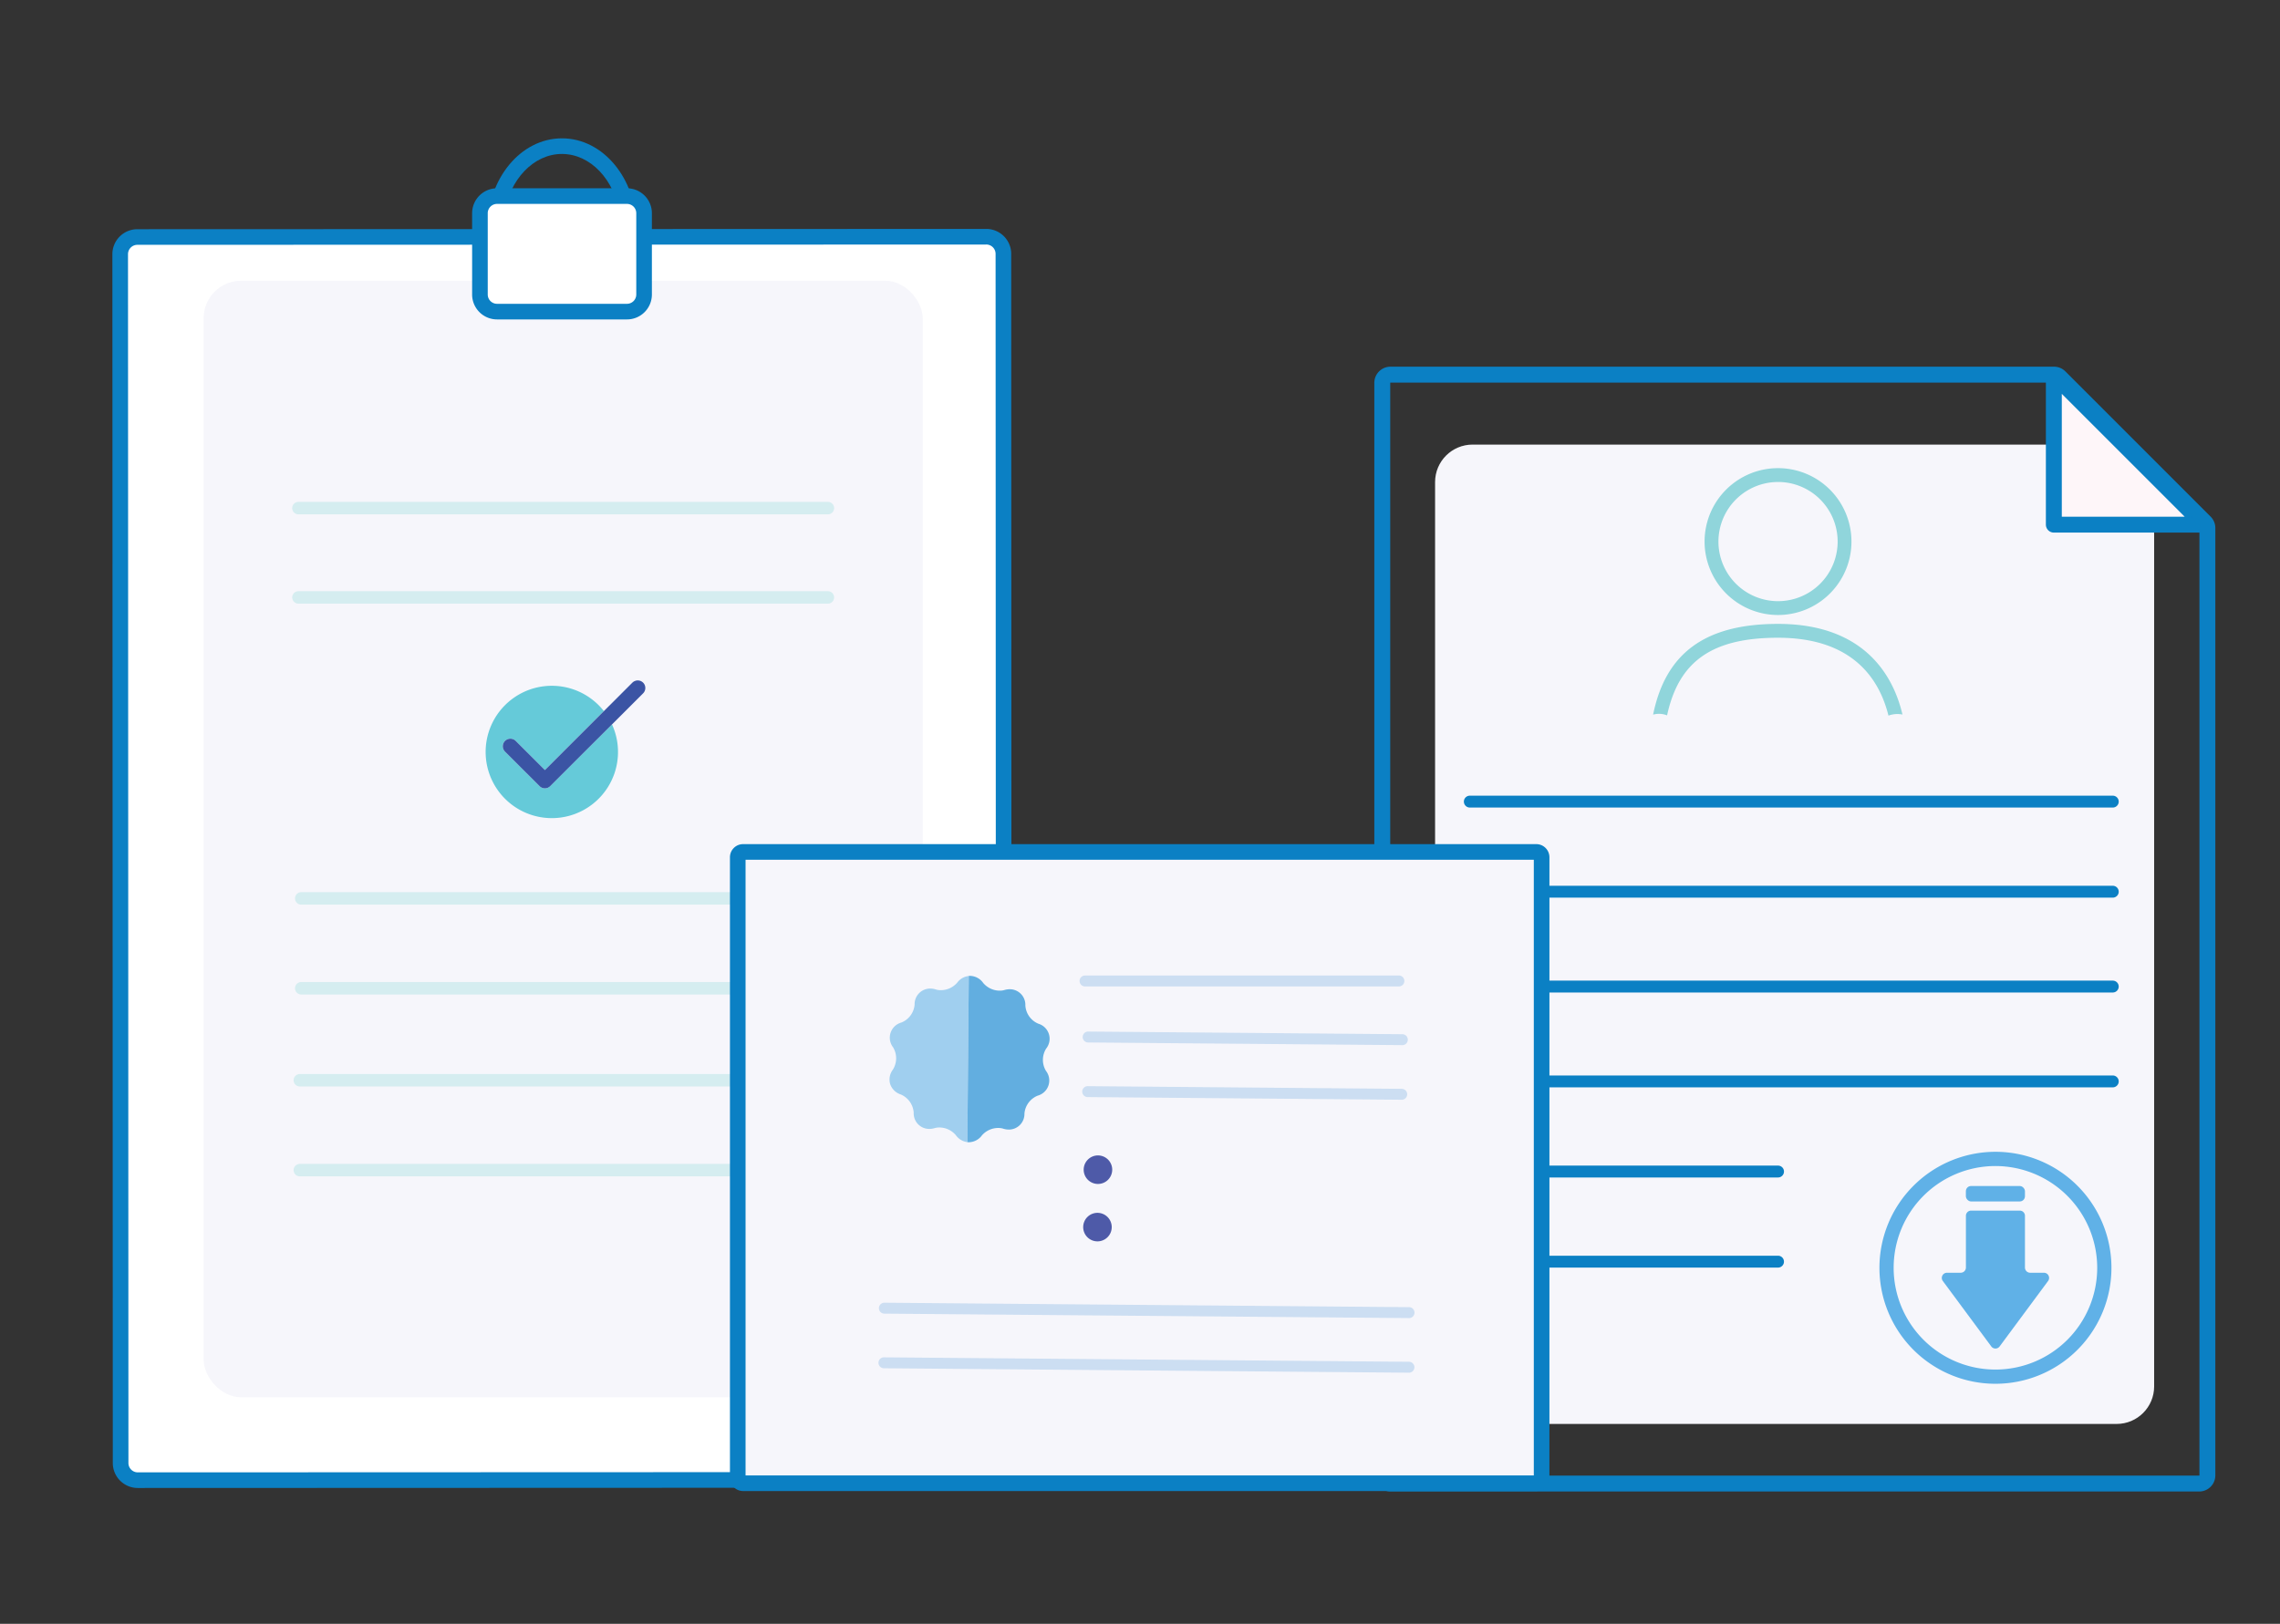 <svg xmlns="http://www.w3.org/2000/svg" xmlns:xlink="http://www.w3.org/1999/xlink" width="365" height="260" viewBox="0 0 365 260">
  <rect x="0" y="0" width="365" height="260" fill="#333333" stroke="none"/>
  <defs>
    <clipPath id="a">
      <path d="M718.805,1400.777l4.476-1.448c.7-.226,1.387-.5,2.055-.759l.069-.028a19.567,19.567,0,0,1,5.128-1.476,18.372,18.372,0,0,1,2.106-.094,37.419,37.419,0,0,1,5.779.569l21.349,3.279a28.32,28.32,0,0,0,16.372-2.341l48.4-24.146c-2.759-1.411-4.56-3.648-4.56-6.166v-11.156l-19.02,6.65-.359.185v-.082l-3.1,1.081-.293.1-10.3,3.592a16.646,16.646,0,0,1-4.351.565,8.737,8.737,0,0,1-4.811-1.335,6.6,6.6,0,0,1-2.838-4.682c-.591-3.911,2-7.052,4.092-9.576l.168-.2a49.006,49.006,0,0,1,7.074-6.981c2.37-1.907,5.112-2.059,7.709-1.712.923.113,1.848.29,2.761.489l4.375-18.467-11.655-1.792a20.551,20.551,0,0,0-13.741,2.736l-48.456,29.385a1.459,1.459,0,0,1-.378.159l-11.311,44.485a16.91,16.91,0,0,1,1.84-.474c.516-.113,1-.219,1.424-.356" fill="none" clip-rule="evenodd"/>
    </clipPath>
    <clipPath id="b">
      <path d="M914.527,1376.607l.385-60.974a4.937,4.937,0,0,1,4.967-4.906l1.662.01v-82.13H830.894c-6.244,0-11.353,3.462-11.353,7.693v118.361l1.242-.43a11.782,11.782,0,0,1,1.226-.256,9.781,9.781,0,0,1,2.588-.148,2.066,2.066,0,0,1,.224.044,10.333,10.333,0,0,1,1.094.139,13.18,13.18,0,0,1,2.611.757,11.563,11.563,0,0,1,6.97,9.508c.009.091.011.18.014.272l.007.153a11.8,11.8,0,0,1-2.7,8.257c-.056.067-.114.13-.174.194l-.113.123c-.061.071-.126.137-.19.2l-.107.112a9.865,9.865,0,0,1-1.04.99c-.134.108-.273.206-.416.3l-.5.329c-.162.107-.327.2-.494.3l-.253.154c-.065.04-.132.081-.2.12-.043.023-.089.047-.132.068l-.089.048a9.712,9.712,0,0,1-.99.466,16.41,16.41,0,0,0,2.768.241ZM839.82,1267.88a4.147,4.147,0,0,1,4.142-4.143h53.343a4.147,4.147,0,0,1,4.141,4.143V1296.2a4.147,4.147,0,0,1-4.141,4.143H843.962a4.147,4.147,0,0,1-4.142-4.143Z" fill="none" clip-rule="evenodd"/>
    </clipPath>
    <clipPath id="c">
      <path d="M865.537,1285.607a1.588,1.588,0,0,0,1.533-1.056,12.8,12.8,0,0,0,0-6.894,1.64,1.64,0,0,0-3.061,0,13.17,13.17,0,0,0-.006,6.908,1.577,1.577,0,0,0,1.538,1.042" fill="none" clip-rule="evenodd"/>
    </clipPath>
    <clipPath id="d">
      <path d="M886.537,1285.607a1.585,1.585,0,0,0,1.532-1.056,12.758,12.758,0,0,0,0-6.894,1.64,1.64,0,0,0-3.06,0,13.2,13.2,0,0,0-.006,6.908,1.577,1.577,0,0,0,1.539,1.042" fill="none" clip-rule="evenodd"/>
    </clipPath>
    <clipPath id="e">
      <path d="M939.541,1228.636c-.272-.014-.544-.029-.823-.029H924.541v81.906l15,.094Z" fill="none" clip-rule="evenodd"/>
    </clipPath>
    <clipPath id="f">
      <path d="M843.715,1298.607H897.37a2.179,2.179,0,0,0,2.171-2.183V1267.79a2.18,2.18,0,0,0-2.171-2.183H843.715a2.181,2.181,0,0,0-2.174,2.183v28.634a2.181,2.181,0,0,0,2.174,2.183m39.413-21.948a4.509,4.509,0,0,1,7.144.079,9.457,9.457,0,0,1,1.2,5.257,9.57,9.57,0,0,1-1.168,5.3,4.044,4.044,0,0,1-3.6,1.72,4,4,0,0,1-3.551-1.777,9.433,9.433,0,0,1-1.2-5.246,9.68,9.68,0,0,1,1.162-5.336m-10.336-.96a6.091,6.091,0,0,1,1.442-.547,7.4,7.4,0,0,1,1.749-.191,5.159,5.159,0,0,1,2.252.468,3.588,3.588,0,0,1,1.516,1.309,3.477,3.477,0,0,1,.541,1.925,4.733,4.733,0,0,1-.33,1.773,6.8,6.8,0,0,1-1.025,1.7,25.229,25.229,0,0,1-2.442,2.479l-1.75,1.655v.131h5.927v2.432h-9.508v-2.011l3.414-3.47q1.518-1.561,1.983-2.166a4.666,4.666,0,0,0,.668-1.118,2.834,2.834,0,0,0,.206-1.064,1.556,1.556,0,0,0-.452-1.226,1.744,1.744,0,0,0-1.2-.4,3.446,3.446,0,0,0-1.535.365,7.975,7.975,0,0,0-1.555,1.038l-1.562-1.861a10.162,10.162,0,0,1,1.666-1.216m-11.418.96a4.506,4.506,0,0,1,7.141.079,9.447,9.447,0,0,1,1.206,5.257,9.57,9.57,0,0,1-1.168,5.3,4.045,4.045,0,0,1-3.6,1.72,4,4,0,0,1-3.55-1.777,9.434,9.434,0,0,1-1.194-5.246,9.654,9.654,0,0,1,1.162-5.336m-10.338-.96a6.059,6.059,0,0,1,1.442-.547,7.386,7.386,0,0,1,1.75-.191,5.161,5.161,0,0,1,2.253.468,3.6,3.6,0,0,1,1.516,1.309,3.492,3.492,0,0,1,.538,1.925,4.733,4.733,0,0,1-.329,1.773,6.85,6.85,0,0,1-1.023,1.7,25.544,25.544,0,0,1-2.444,2.479l-1.749,1.655v.131h5.928v2.432h-9.51v-2.011l3.414-3.47q1.516-1.561,1.982-2.166a4.755,4.755,0,0,0,.671-1.118,2.852,2.852,0,0,0,.2-1.064,1.555,1.555,0,0,0-.451-1.226,1.746,1.746,0,0,0-1.2-.4,3.452,3.452,0,0,0-1.535.365,7.882,7.882,0,0,0-1.554,1.038l-1.564-1.861a10.2,10.2,0,0,1,1.666-1.216" fill="none" clip-rule="evenodd"/>
    </clipPath>
    <clipPath id="g">
      <path d="M941.541,1228.607v81.95l8,.05v-74.642c0-3.451-3.381-6.391-8-7.358" fill="none" clip-rule="evenodd"/>
    </clipPath>
    <clipPath id="h">
      <path d="M921.541,1312.107v-.488l-1.8-.012a3.09,3.09,0,0,0-2.246.93,3.238,3.238,0,0,0-.943,2.272l-.015,2.8a12.027,12.027,0,0,1,5-5.5" fill="none" clip-rule="evenodd"/>
    </clipPath>
    <clipPath id="i">
      <path d="M824.1,1374.607l2.787-1.365a8.625,8.625,0,0,0,5.629-8.805c0-.039,0-.074,0-.113a.4.4,0,0,0,0-.069,8.443,8.443,0,0,0-5.151-6.94,9.036,9.036,0,0,0-5.272-.531l-.094.017c-.12.026-.24.05-.36.081l-2.1.72v10.952c0,2.472,1.8,4.668,4.56,6.053" fill="none" clip-rule="evenodd"/>
    </clipPath>
    <clipPath id="j">
      <path d="M843.709,1300.607h53.667a4.18,4.18,0,0,0,4.165-4.187v-28.626a4.18,4.18,0,0,0-4.165-4.187H843.709a4.182,4.182,0,0,0-4.168,4.187v28.626A4.182,4.182,0,0,0,843.709,1300.607Zm-2.174-32.813a2.181,2.181,0,0,1,2.174-2.183h53.667a2.181,2.181,0,0,1,2.172,2.183v28.626a2.18,2.18,0,0,1-2.172,2.183H843.709a2.18,2.18,0,0,1-2.174-2.183Z" fill="none" clip-rule="evenodd"/>
    </clipPath>
    <clipPath id="k">
      <path d="M852.48,1277.412a3.07,3.07,0,0,1,1.447-.369,1.576,1.576,0,0,1,1.135.406,1.631,1.631,0,0,1,.426,1.237,3.069,3.069,0,0,1-.192,1.075,4.9,4.9,0,0,1-.633,1.128q-.437.609-1.868,2.186l-3.218,3.5v2.03h8.964v-2.455h-5.588v-.133l1.649-1.67a24.553,24.553,0,0,0,2.3-2.5,7,7,0,0,0,.966-1.714,5.093,5.093,0,0,0,.31-1.789,3.705,3.705,0,0,0-.509-1.944,3.456,3.456,0,0,0-1.429-1.322,4.606,4.606,0,0,0-2.122-.472,6.483,6.483,0,0,0-1.649.194,5.51,5.51,0,0,0-1.359.552,9.651,9.651,0,0,0-1.571,1.227l1.474,1.879a7.4,7.4,0,0,1,1.465-1.047" fill="none" clip-rule="evenodd"/>
    </clipPath>
    <clipPath id="l">
      <path d="M865.032,1288.607a3.767,3.767,0,0,0,3.4-1.71,9.917,9.917,0,0,0,1.105-5.276,9.768,9.768,0,0,0-1.141-5.227,4.143,4.143,0,0,0-6.759-.08,10.008,10.008,0,0,0-1.1,5.307,9.767,9.767,0,0,0,1.131,5.22,3.732,3.732,0,0,0,3.36,1.766m-1.373-10.582a1.431,1.431,0,0,1,1.373-1.092,1.446,1.446,0,0,1,1.37,1.092,15.329,15.329,0,0,1,0,7.169,1.444,1.444,0,0,1-1.374,1.1,1.429,1.429,0,0,1-1.378-1.083,15.841,15.841,0,0,1,0-7.183" fill="none" clip-rule="evenodd"/>
    </clipPath>
    <clipPath id="m">
      <path d="M874.48,1277.412a3.07,3.07,0,0,1,1.447-.369,1.576,1.576,0,0,1,1.135.406,1.631,1.631,0,0,1,.426,1.237,3.069,3.069,0,0,1-.192,1.075,4.892,4.892,0,0,1-.632,1.128q-.438.609-1.869,2.186l-3.218,3.5v2.03h8.964v-2.455h-5.588v-.133l1.649-1.67a24.434,24.434,0,0,0,2.3-2.5,6.9,6.9,0,0,0,.966-1.714,5.094,5.094,0,0,0,.312-1.789,3.707,3.707,0,0,0-.511-1.944,3.456,3.456,0,0,0-1.429-1.322,4.606,4.606,0,0,0-2.122-.472,6.494,6.494,0,0,0-1.649.194,5.557,5.557,0,0,0-1.359.552,9.694,9.694,0,0,0-1.571,1.227l1.474,1.879a7.431,7.431,0,0,1,1.465-1.047" fill="none" clip-rule="evenodd"/>
    </clipPath>
    <clipPath id="n">
      <path d="M887.033,1288.607a3.766,3.766,0,0,0,3.4-1.71,9.917,9.917,0,0,0,1.105-5.276,9.788,9.788,0,0,0-1.139-5.227,4.145,4.145,0,0,0-6.761-.08,10.017,10.017,0,0,0-1.1,5.307,9.785,9.785,0,0,0,1.131,5.22,3.733,3.733,0,0,0,3.361,1.766m-1.374-10.582a1.407,1.407,0,0,1,2.743,0,15.294,15.294,0,0,1,0,7.169,1.414,1.414,0,0,1-2.752.014,15.917,15.917,0,0,1,0-7.183" fill="none" clip-rule="evenodd"/>
    </clipPath>
    <clipPath id="o">
      <path d="M775.216,1328.453a20.807,20.807,0,0,1,13.736-2.694l11.651,1.765,1.938.294v-2.953l-13.142-1.991a23.757,23.757,0,0,0-15.707,3.079L725.255,1354.9a1.452,1.452,0,0,0-.5,2.005,1.472,1.472,0,0,0,1.264.706,1.424,1.424,0,0,0,.384-.054,1.444,1.444,0,0,0,.377-.156Z" fill="none" clip-rule="evenodd"/>
    </clipPath>
    <clipPath id="p">
      <path d="M1044.911,1419.129l.63-100.235a11.071,11.071,0,0,0-5.475-5.547l-117.349-.74c-.3.136-.6.282-.887.443a11.083,11.083,0,0,0-4.658,5.036l-.631,100.235a11.084,11.084,0,0,0,5.477,5.548l117.348.738A11.069,11.069,0,0,0,1044.911,1419.129Zm-4.561-18.655a16.714,16.714,0,0,1-16.764,16.562l-84.92-.535a16.713,16.713,0,0,1-16.555-16.772l.4-63.186a16.712,16.712,0,0,1,16.764-16.562l84.92.535a16.712,16.712,0,0,1,16.555,16.771Z" fill="none" clip-rule="evenodd"/>
    </clipPath>
    <clipPath id="q">
      <rect x="712.541" y="1218.711" width="335" height="207.896" fill="none"/>
    </clipPath>
    <clipPath id="r">
      <rect x="971.105" y="1350.171" width="20.873" height="19.872" transform="translate(-384.601 2333.23) rotate(-89.646)" fill="none"/>
    </clipPath>
    <clipPath id="s">
      <rect x="994.107" y="1391.157" width="16.87" height="19.899" transform="translate(-405.113 2394.434) rotate(-89.624)" fill="none"/>
    </clipPath>
    <clipPath id="t">
      <rect x="972.104" y="1391.16" width="16.875" height="19.894" transform="translate(-426.698 2372.827) rotate(-89.64)" fill="none"/>
    </clipPath>
    <clipPath id="u">
      <rect x="951.106" y="1390.157" width="16.872" height="19.898" transform="translate(-446.324 2351.19) rotate(-89.655)" fill="none"/>
    </clipPath>
    <clipPath id="v">
      <rect x="993.605" y="1370.669" width="18.874" height="20.878" transform="translate(-384.542 2375.171) rotate(-89.628)" fill="none"/>
    </clipPath>
    <clipPath id="w">
      <rect x="992.607" y="1349.672" width="20.87" height="20.869" transform="translate(-363.328 2354.6) rotate(-89.641)" fill="none"/>
    </clipPath>
    <clipPath id="x">
      <rect x="1014.6" y="1371.667" width="18.883" height="18.88" transform="translate(-363.399 2396.55) rotate(-89.644)" fill="none"/>
    </clipPath>
    <clipPath id="y">
      <rect x="994.106" y="1329.164" width="17.871" height="20.886" transform="translate(-342.931 2334.09) rotate(-89.635)" fill="none"/>
    </clipPath>
    <clipPath id="z">
      <rect x="972.603" y="1329.663" width="17.877" height="19.887" transform="translate(-364.166 2312.767) rotate(-89.642)" fill="none"/>
    </clipPath>
    <clipPath id="aa">
      <rect x="972.103" y="1371.166" width="18.878" height="19.88" transform="translate(-405.807 2353.805) rotate(-89.634)" fill="none"/>
    </clipPath>
    <clipPath id="ab">
      <path d="M1013.648,1392.607l-.107,16.9,16.337.1h.017a2.569,2.569,0,0,0,2.557-2.557l.089-14.324Z" fill="none" clip-rule="evenodd"/>
    </clipPath>
    <clipPath id="ac">
      <path d="M1023.936,1320.142l-85.18-.535a16.733,16.733,0,0,0-16.816,16.552l-.4,63.151a16.733,16.733,0,0,0,16.606,16.762l85.18.535a16.738,16.738,0,0,0,16.816-16.553l.4-63.151A16.73,16.73,0,0,0,1023.936,1320.142Zm10.234,86.4a4.034,4.034,0,0,1-4.034,4h-.027l-98.935-.621a4.032,4.032,0,0,1-4.009-4.047l.462-73.211a4,4,0,0,1,1.2-2.837,4.071,4.071,0,0,1,2.861-1.159l99.16.622a3.8,3.8,0,0,1,3.787,3.823Z" fill="none" clip-rule="evenodd"/>
    </clipPath>
    <clipPath id="ad">
      <path d="M947.541,1391.726l-18.909-.119-.091,14.313a2.577,2.577,0,0,0,2.566,2.583l16.327.1Z" fill="none" clip-rule="evenodd"/>
    </clipPath>
    <clipPath id="ae">
      <rect x="1013.602" y="1350.671" width="20.879" height="18.872" transform="translate(-342.602 2375.409) rotate(-89.633)" fill="none"/>
    </clipPath>
    <clipPath id="af">
      <path d="M1014.541,1348.488l18.9.119.1-15.556a2.329,2.329,0,0,0-2.316-2.341l-16.57-.1Z" fill="none" clip-rule="evenodd"/>
    </clipPath>
    <clipPath id="ag">
      <rect x="949.607" y="1349.673" width="20.869" height="20.869" transform="translate(-406.06 2311.599) rotate(-89.641)" fill="none"/>
    </clipPath>
    <clipPath id="ah">
      <path d="M969.419,1390.607l.122-18.873-20.876-.127-.124,18.873Zm-17.1-9.415a1.548,1.548,0,0,1,2.08.537l1.547,2.587,7.372-8.678a1.553,1.553,0,0,1,2.14-.2,1.443,1.443,0,0,1,.209,2.075l-8.763,10.318a1.541,1.541,0,0,1-1.176.538c-.041,0-.082,0-.122-.006a1.518,1.518,0,0,1-1.192-.729l-2.649-4.424A1.45,1.45,0,0,1,952.317,1381.192Z" fill="none" clip-rule="evenodd"/>
    </clipPath>
    <clipPath id="ai">
      <rect x="928.599" y="1371.667" width="18.884" height="18.879" transform="translate(-449.062 2310.257) rotate(-89.632)" fill="none"/>
    </clipPath>
    <clipPath id="aj">
      <path d="M948.427,1348.607l.114-17.9-16.306-.1h-.017a2.576,2.576,0,0,0-1.811.737,2.524,2.524,0,0,0-.767,1.8l-.1,15.343Z" fill="none" clip-rule="evenodd"/>
    </clipPath>
    <clipPath id="ak">
      <rect x="951.105" y="1329.164" width="17.873" height="20.886" transform="translate(-385.437 2291.401) rotate(-89.648)" fill="none"/>
    </clipPath>
    <clipPath id="al">
      <rect x="928.601" y="1350.672" width="20.881" height="18.87" transform="translate(-426.872 2290.682) rotate(-89.644)" fill="none"/>
    </clipPath>
    <clipPath id="am">
      <path d="M1030.773,1329.228l-98.729-.621a4.02,4.02,0,0,0-4.042,4l-.461,73.322a4.028,4.028,0,0,0,3.991,4.054l98.5.622h.027a4.027,4.027,0,0,0,4.017-4l.461-73.546a3.8,3.8,0,0,0-3.768-3.829Zm-101.394,20.153,18.563.117-.126,20.4-18.566-.117Zm20.046.127,20.341.129-.128,20.395L949.3,1369.9Zm83.4,20.923-18.738-.119.126-20.4,18.741.118Zm-20.222-.128-20.342-.128.129-20.4,20.341.128Zm-20.2-22.011.111-17.818,20.342.128-.112,17.82Zm-1.482-.009-19.66-.124.111-17.819,19.661.124Zm-.01,1.487-.127,20.395-19.66-.124.127-20.394Zm-.137,21.881-.119,19.028-19.66-.123.119-19.029Zm-41.483-.261,20.341.128-.119,19.028-20.342-.128Zm20.212,20.642-.1,16.706-20.342-.128.105-16.706Zm1.483.01,19.659.123-.105,16.7-19.66-.123Zm21.141.133,20.342.128-.105,16.706-20.341-.129Zm.01-1.486.118-19.028,20.342.128-.12,19.028Zm21.943-18.89,18.738.118-.119,19.028-18.738-.118Zm18.317-40.394a2.31,2.31,0,0,1,.665,1.642l-.1,15.5-18.739-.118.112-17.82,16.428.1A2.29,2.29,0,0,1,1032.394,1331.405Zm-62.506-1.074-.112,17.82-20.341-.128.111-17.82Zm-39.651.5a2.518,2.518,0,0,1,1.78-.734h.017l16.03.1-.112,17.819-18.565-.118.1-15.276A2.52,2.52,0,0,1,930.237,1330.826Zm-1,40.439,18.566.116-.119,19.027-18.566-.117Zm-.218,34.676.089-14.165,18.566.118-.105,16.707-16.03-.1A2.541,2.541,0,0,1,929.022,1405.941Zm101.041,3.18h-.017l-16.2-.1.105-16.706,18.74.118-.089,14.164A2.542,2.542,0,0,1,1030.063,1409.121Z" fill="none" clip-rule="evenodd"/>
    </clipPath>
    <clipPath id="an">
      <path d="M955.3,1387.887a1.473,1.473,0,0,0,1.156.714c.038,0,.08.006.12.006a1.484,1.484,0,0,0,1.137-.527l8.489-10.111a1.426,1.426,0,0,0-.2-2.034,1.5,1.5,0,0,0-2.074.2l-7.141,8.5-1.5-2.535a1.491,1.491,0,0,0-2.016-.526,1.431,1.431,0,0,0-.535,1.975Z" fill="none" clip-rule="evenodd"/>
    </clipPath>
    <clipPath id="ao">
      <path d="M-705.561,796.639h-86.927a2.542,2.542,0,0,1-2.536-2.55v-78.9a2.543,2.543,0,0,1,2.536-2.551h86.927a2.544,2.544,0,0,1,2.537,2.551v78.9a2.543,2.543,0,0,1-2.537,2.55" fill="none" clip-rule="evenodd"/>
    </clipPath>
    <clipPath id="ap">
      <path d="M-727.135,721.639h-.779a4.3,4.3,0,0,1-4.11-4.468v-8.064a4.3,4.3,0,0,1,4.11-4.468h.779a4.3,4.3,0,0,1,4.111,4.468v8.064a4.3,4.3,0,0,1-4.111,4.468" fill="none" clip-rule="evenodd"/>
    </clipPath>
    <clipPath id="aq">
      <path d="M-769.135,721.639h-.779a4.3,4.3,0,0,1-4.11-4.468v-8.064a4.3,4.3,0,0,1,4.11-4.468h.779a4.3,4.3,0,0,1,4.111,4.468v8.064a4.3,4.3,0,0,1-4.111,4.468" fill="none" clip-rule="evenodd"/>
    </clipPath>
    <clipPath id="ar">
      <path d="M-890.8,672.534l10.484-7.037a3.345,3.345,0,0,1,4.24.423l7.676,7.728a3.344,3.344,0,0,0,4.753,0l7.676-7.728a3.345,3.345,0,0,1,4.24-.423l10.483,7.037a3.361,3.361,0,0,0,5.225-2.814v-50.7a3.372,3.372,0,0,0-3.361-3.382h-53.279a3.371,3.371,0,0,0-3.36,3.382v50.7a3.359,3.359,0,0,0,5.223,2.814" fill="none" clip-rule="evenodd"/>
    </clipPath>
    <clipPath id="as">
      <path d="M-906.024,740.64a56,56,0,0,1-56,56,56,56,0,0,1-56-56,56,56,0,0,1,56-56,56,56,0,0,1,56,56" fill="none" clip-rule="evenodd"/>
    </clipPath>
    <clipPath id="at">
      <path d="M-992.024,780.139a10.5,10.5,0,0,1-10.5,10.5,10.5,10.5,0,0,1-10.5-10.5,10.5,10.5,0,0,1,10.5-10.5,10.5,10.5,0,0,1,10.5,10.5" fill="none" clip-rule="evenodd"/>
    </clipPath>
    <clipPath id="au">
      <path d="M-912.024,780.139a10.5,10.5,0,0,1-10.5,10.5,10.5,10.5,0,0,1-10.5-10.5,10.5,10.5,0,0,1,10.5-10.5,10.5,10.5,0,0,1,10.5,10.5" fill="none" clip-rule="evenodd"/>
    </clipPath>
    <clipPath id="av">
      <path d="M-912.024,700.139a10.5,10.5,0,0,1-10.5,10.5,10.5,10.5,0,0,1-10.5-10.5,10.5,10.5,0,0,1,10.5-10.5,10.5,10.5,0,0,1,10.5,10.5" fill="none" clip-rule="evenodd"/>
    </clipPath>
    <clipPath id="aw">
      <path d="M-991.024,700.139a10.5,10.5,0,0,1-10.5,10.5,10.5,10.5,0,0,1-10.5-10.5,10.5,10.5,0,0,1,10.5-10.5,10.5,10.5,0,0,1,10.5,10.5" fill="none" clip-rule="evenodd"/>
    </clipPath>
    <clipPath id="ax">
      <path d="M-933.024,739.639a29,29,0,0,1-29,29,29,29,0,0,1-29-29,29,29,0,0,1,29-29,29,29,0,0,1,29,29" fill="none" clip-rule="evenodd"/>
    </clipPath>
    <clipPath id="ay">
      <path d="M-977.006,757.605c1.683-7.692,6.525-11,16.015-11,10.727,0,14.62,5.791,15.945,11.035a3.885,3.885,0,0,1,2.022-.154c-1.217-5.107-5.173-12.846-17.967-12.846-10.478,0-16.22,4.1-18.033,12.863a3.267,3.267,0,0,1,2.018.1" fill="none" clip-rule="evenodd"/>
    </clipPath>
    <clipPath id="az">
      <path d="M-961.524,741.639a10.513,10.513,0,0,0,10.5-10.5,10.512,10.512,0,0,0-10.5-10.5,10.512,10.512,0,0,0-10.5,10.5,10.512,10.512,0,0,0,10.5,10.5m0-19.023A8.53,8.53,0,0,1-953,731.14a8.532,8.532,0,0,1-8.519,8.521,8.532,8.532,0,0,1-8.52-8.521,8.53,8.53,0,0,1,8.52-8.524" fill="none" clip-rule="evenodd"/>
    </clipPath>
  </defs>
  <title>forms_and_documents</title>
  <g>
    <rect x="229.739" y="71.185" width="115.112" height="156.808" rx="6.004" fill="#f6f6fb"/>
    <polyline points="329.744 83.054 329.744 62.279 350.52 83.054 329.744 83.054" fill="#fef6f9"/>
    <g>
      <path d="M354.325,95.44V84.549a2.246,2.246,0,0,0-.663-1.6L330.416,59.7a2.249,2.249,0,0,0-1.6-.664H222.6a2.266,2.266,0,0,0-2.263,2.264V236.223a2.266,2.266,0,0,0,2.263,2.264H352.062a2.266,2.266,0,0,0,2.263-2.264V95.44Zm-2.263,141.148H222.6a.366.366,0,0,1-.365-.365V61.3a.366.366,0,0,1,.365-.366H327.846V84a.949.949,0,0,0,.949.949h23.632v151.27A.366.366,0,0,1,352.062,236.588ZM350.52,83.054H329.744V62.279Z" fill="#0b80c4" stroke="#0b80c4" stroke-miterlimit="10" stroke-width="0.65"/>
      <path d="M235.3,202.959h49.341a.95.95,0,0,0,0-1.9H235.3a.95.95,0,0,0,0,1.9Z" fill="#0b80c4"/>
      <path d="M284.643,188.53a.949.949,0,0,0,0-1.9H235.3a.949.949,0,0,0,0,1.9Z" fill="#0b80c4"/>
      <path d="M235.3,174.1H338.23a.949.949,0,1,0,0-1.9H235.3a.949.949,0,0,0,0,1.9Z" fill="#0b80c4"/>
      <path d="M235.3,158.913H338.23a.95.95,0,0,0,0-1.9H235.3a.95.95,0,0,0,0,1.9Z" fill="#0b80c4"/>
      <path d="M288.462,143.725H338.23a.95.95,0,0,0,0-1.9H235.3a.95.95,0,0,0,0,1.9Z" fill="#0b80c4"/>
      <path d="M235.3,127.4a.95.95,0,0,0,0,1.9H338.23a.95.95,0,0,0,0-1.9Z" fill="#0b80c4"/>
      <path d="M264.642,114.424a3.575,3.575,0,0,1,2.239.116c1.867-8.688,7.236-12.427,17.757-12.427,11.9,0,16.214,6.541,17.68,12.465a4.243,4.243,0,0,1,2.243-.173c-1.35-5.77-5.735-14.511-19.923-14.511C273.022,99.894,266.654,104.53,264.642,114.424Z" fill="#90d5db"/>
      <path d="M284.643,98.471a11.757,11.757,0,1,0-11.761-11.756A11.772,11.772,0,0,0,284.643,98.471Zm0-21.3a9.542,9.542,0,1,1-9.542,9.542A9.551,9.551,0,0,1,284.643,77.173Z" fill="#90d5db"/>
      <path d="M300.874,202.99a18.571,18.571,0,1,0,18.571-18.571A18.591,18.591,0,0,0,300.874,202.99Zm34.863,0A16.293,16.293,0,1,1,319.445,186.7,16.311,16.311,0,0,1,335.737,202.99Z" fill="#60b1e7"/>
      <path d="M324.171,194.665a.829.829,0,0,0-.829-.829h-7.794a.829.829,0,0,0-.83.829v8.289a.83.83,0,0,1-.829.83h-2.2a.829.829,0,0,0-.667,1.322l7.759,10.479a.829.829,0,0,0,1.333,0l7.759-10.479a.829.829,0,0,0-.667-1.322H325a.83.83,0,0,1-.829-.83Z" fill="#60b1e7"/>
      <rect x="314.713" y="189.897" width="9.457" height="2.471" rx="0.829" fill="#60b1e7"/>
    </g>
    <g>
      <path d="M22.059,236.994a2.752,2.752,0,0,1-2.749-2.748L19.242,40.7a2.753,2.753,0,0,1,2.749-2.751L157.88,37.9a2.753,2.753,0,0,1,2.751,2.749L160.7,234.2a2.752,2.752,0,0,1-2.749,2.752Z" fill="#fff"/>
      <path d="M157.882,39.149a1.5,1.5,0,0,1,1.5,1.5l.068,193.549a1.5,1.5,0,0,1-1.5,1.5l-135.89.048a1.5,1.5,0,0,1-1.5-1.5L20.492,40.7a1.5,1.5,0,0,1,1.5-1.5l135.889-.047h0m0-2.5h0L21.991,36.7a4,4,0,0,0-4,4l.067,193.548a4,4,0,0,0,4,4h0L157.95,238.2a4,4,0,0,0,4-4l-.068-193.548a4,4,0,0,0-4-4Z" fill="#0b80c4"/>
    </g>
    <rect x="32.603" y="44.948" width="115.112" height="178.774" rx="6.004" fill="#f6f6fb"/>
    <path d="M89.963,24.651c4.581,0,8.409,4.143,9.255,9.616-1.731.055-4.552.1-8.634.1-4.227,0-7.743-.051-9.873-.118.852-5.465,4.677-9.6,9.252-9.6m0-2.5c-6.588,0-11.928,6.446-11.928,14.4,0,.2,6.385.319,12.549.319,5.75,0,11.308-.1,11.308-.319,0-7.952-5.34-14.4-11.929-14.4Z" fill="#0b80c4"/>
    <g>
      <path d="M79.57,31.4h20.8a2.739,2.739,0,0,1,2.739,2.739V47.154a2.74,2.74,0,0,1-2.74,2.74H79.57a2.739,2.739,0,0,1-2.739-2.739V34.138A2.739,2.739,0,0,1,79.57,31.4Z" fill="#fff"/>
      <path d="M100.369,32.648a1.492,1.492,0,0,1,1.49,1.49V47.154a1.491,1.491,0,0,1-1.49,1.49H79.57a1.491,1.491,0,0,1-1.489-1.49V34.138a1.492,1.492,0,0,1,1.489-1.49h20.8m0-2.5H79.57a3.99,3.99,0,0,0-3.989,3.99V47.154a3.989,3.989,0,0,0,3.989,3.99h20.8a3.99,3.99,0,0,0,3.99-3.99V34.138a3.99,3.99,0,0,0-3.99-3.99Z" fill="#0b80c4"/>
    </g>
    <line x1="47.776" y1="81.355" x2="132.533" y2="81.355" fill="none" stroke="#d5edf0" stroke-linecap="round" stroke-miterlimit="10" stroke-width="2"/>
    <line x1="47.776" y1="95.655" x2="132.533" y2="95.655" fill="none" stroke="#d5edf0" stroke-linecap="round" stroke-miterlimit="10" stroke-width="2"/>
    <line x1="48.225" y1="143.846" x2="132.982" y2="143.846" fill="none" stroke="#d5edf0" stroke-linecap="round" stroke-miterlimit="10" stroke-width="2"/>
    <line x1="48.225" y1="158.234" x2="132.982" y2="158.234" fill="none" stroke="#d5edf0" stroke-linecap="round" stroke-miterlimit="10" stroke-width="2"/>
    <line x1="48.001" y1="172.965" x2="132.982" y2="172.965" fill="none" stroke="#d5edf0" stroke-linecap="round" stroke-miterlimit="10" stroke-width="2"/>
    <line x1="48.001" y1="187.354" x2="132.982" y2="187.354" fill="none" stroke="#d5edf0" stroke-linecap="round" stroke-miterlimit="10" stroke-width="2"/>
    <path d="M87.229,126.222a1.223,1.223,0,0,1-.851-.348l-5.53-5.525a1.213,1.213,0,1,1,1.715-1.717l4.667,4.661,9.443-9.437a10.595,10.595,0,1,0,1.3,2.132l-9.888,9.877A1.207,1.207,0,0,1,87.229,126.222Z" fill="#65cad9"/>
    <path d="M102.956,109.3a.691.691,0,0,0-.057-.051,1.174,1.174,0,0,0-.62-.287.886.886,0,0,0-.2-.015l-.1.006a.8.8,0,0,0-.255.055l-.073.028a1.015,1.015,0,0,0-.345.2.732.732,0,0,0-.066.059l-4.566,4.562-9.443,9.437-4.667-4.661a1.213,1.213,0,1,0-1.715,1.717l5.53,5.525a1.223,1.223,0,0,0,.851.348,1.207,1.207,0,0,0,.856-.357l9.888-9.877,4.983-4.978A1.216,1.216,0,0,0,102.956,109.3Z" fill="#3b54a4"/>
    <g>
      <g>
        <path d="M245.94,237.486H118.96a.855.855,0,0,1-.854-.854V137.261a.854.854,0,0,1,.854-.854H245.94a.854.854,0,0,1,.854.854v99.371A.854.854,0,0,1,245.94,237.486Z" fill="#f6f6fb" stroke="#0b80c4" stroke-miterlimit="10" stroke-width="2.5"/>
        <path d="M173.73,157.943h50.246a.875.875,0,0,0,0-1.749H173.73a.875.875,0,1,0,0,1.749Z" fill="#ccdef2"/>
        <path d="M141.528,219.077l83.991.712a.875.875,0,1,0,.015-1.749l-83.991-.712a.875.875,0,1,0-.015,1.749Z" fill="#ccdef2"/>
        <path d="M225.273,175.218a.874.874,0,0,0-.867-.881l-50.244-.427a.875.875,0,1,0-.015,1.749l50.244.426A.874.874,0,0,0,225.273,175.218Z" fill="#ccdef2"/>
        <path d="M141.6,210.333l83.991.712a.875.875,0,0,0,.015-1.749l-83.991-.712a.875.875,0,1,0-.015,1.749Z" fill="#ccdef2"/>
        <path d="M174.236,165.167a.875.875,0,1,0-.015,1.749l50.244.426a.875.875,0,1,0,.015-1.749Z" fill="#ccdef2"/>
      </g>
      <path d="M175.71,194.193a2.284,2.284,0,1,0,2.264,2.3A2.283,2.283,0,0,0,175.71,194.193Z" fill="#4e5aa8"/>
      <path d="M175.788,185a2.284,2.284,0,1,0,2.264,2.3A2.283,2.283,0,0,0,175.788,185Z" fill="#4e5aa8"/>
      <path d="M142.506,173.579a2.637,2.637,0,0,0,1.689,1.658,3.411,3.411,0,0,1,2.078,2.909,2.49,2.49,0,0,0,2.471,2.611,2.925,2.925,0,0,0,.883-.13,2.752,2.752,0,0,1,.766-.1,3.466,3.466,0,0,1,2.627,1.235,2.69,2.69,0,0,0,1.845,1.112l.037-4.3.152-18,.037-4.307a2.686,2.686,0,0,0-1.864,1.085,3.481,3.481,0,0,1-2.648,1.19,2.586,2.586,0,0,1-.764-.115,3.057,3.057,0,0,0-.881-.144,2.492,2.492,0,0,0-2.515,2.568,3.4,3.4,0,0,1-2.126,2.873,2.514,2.514,0,0,0-1.323,3.96,3.419,3.419,0,0,1-.03,3.576A2.625,2.625,0,0,0,142.506,173.579Z" fill="#a0cfef"/>
      <path d="M154.9,178.572l-.037,4.3c.077.008.154.016.232.017a2.65,2.65,0,0,0,2.095-1.094,3.461,3.461,0,0,1,2.648-1.19,2.67,2.67,0,0,1,.76.111,2.979,2.979,0,0,0,.885.145A2.493,2.493,0,0,0,164,178.3a3.41,3.41,0,0,1,2.127-2.873,2.513,2.513,0,0,0,1.322-3.96,3.406,3.406,0,0,1,.03-3.576,2.514,2.514,0,0,0-1.255-3.982A3.4,3.4,0,0,1,164.147,161a2.5,2.5,0,0,0-2.475-2.611,3.132,3.132,0,0,0-.883.13,2.532,2.532,0,0,1-.762.1,3.475,3.475,0,0,1-2.628-1.234,2.639,2.639,0,0,0-2.076-1.133,2.239,2.239,0,0,0-.232.012l-.037,4.307Z" fill="#62aee0"/>
    </g>
  </g>
</svg>
